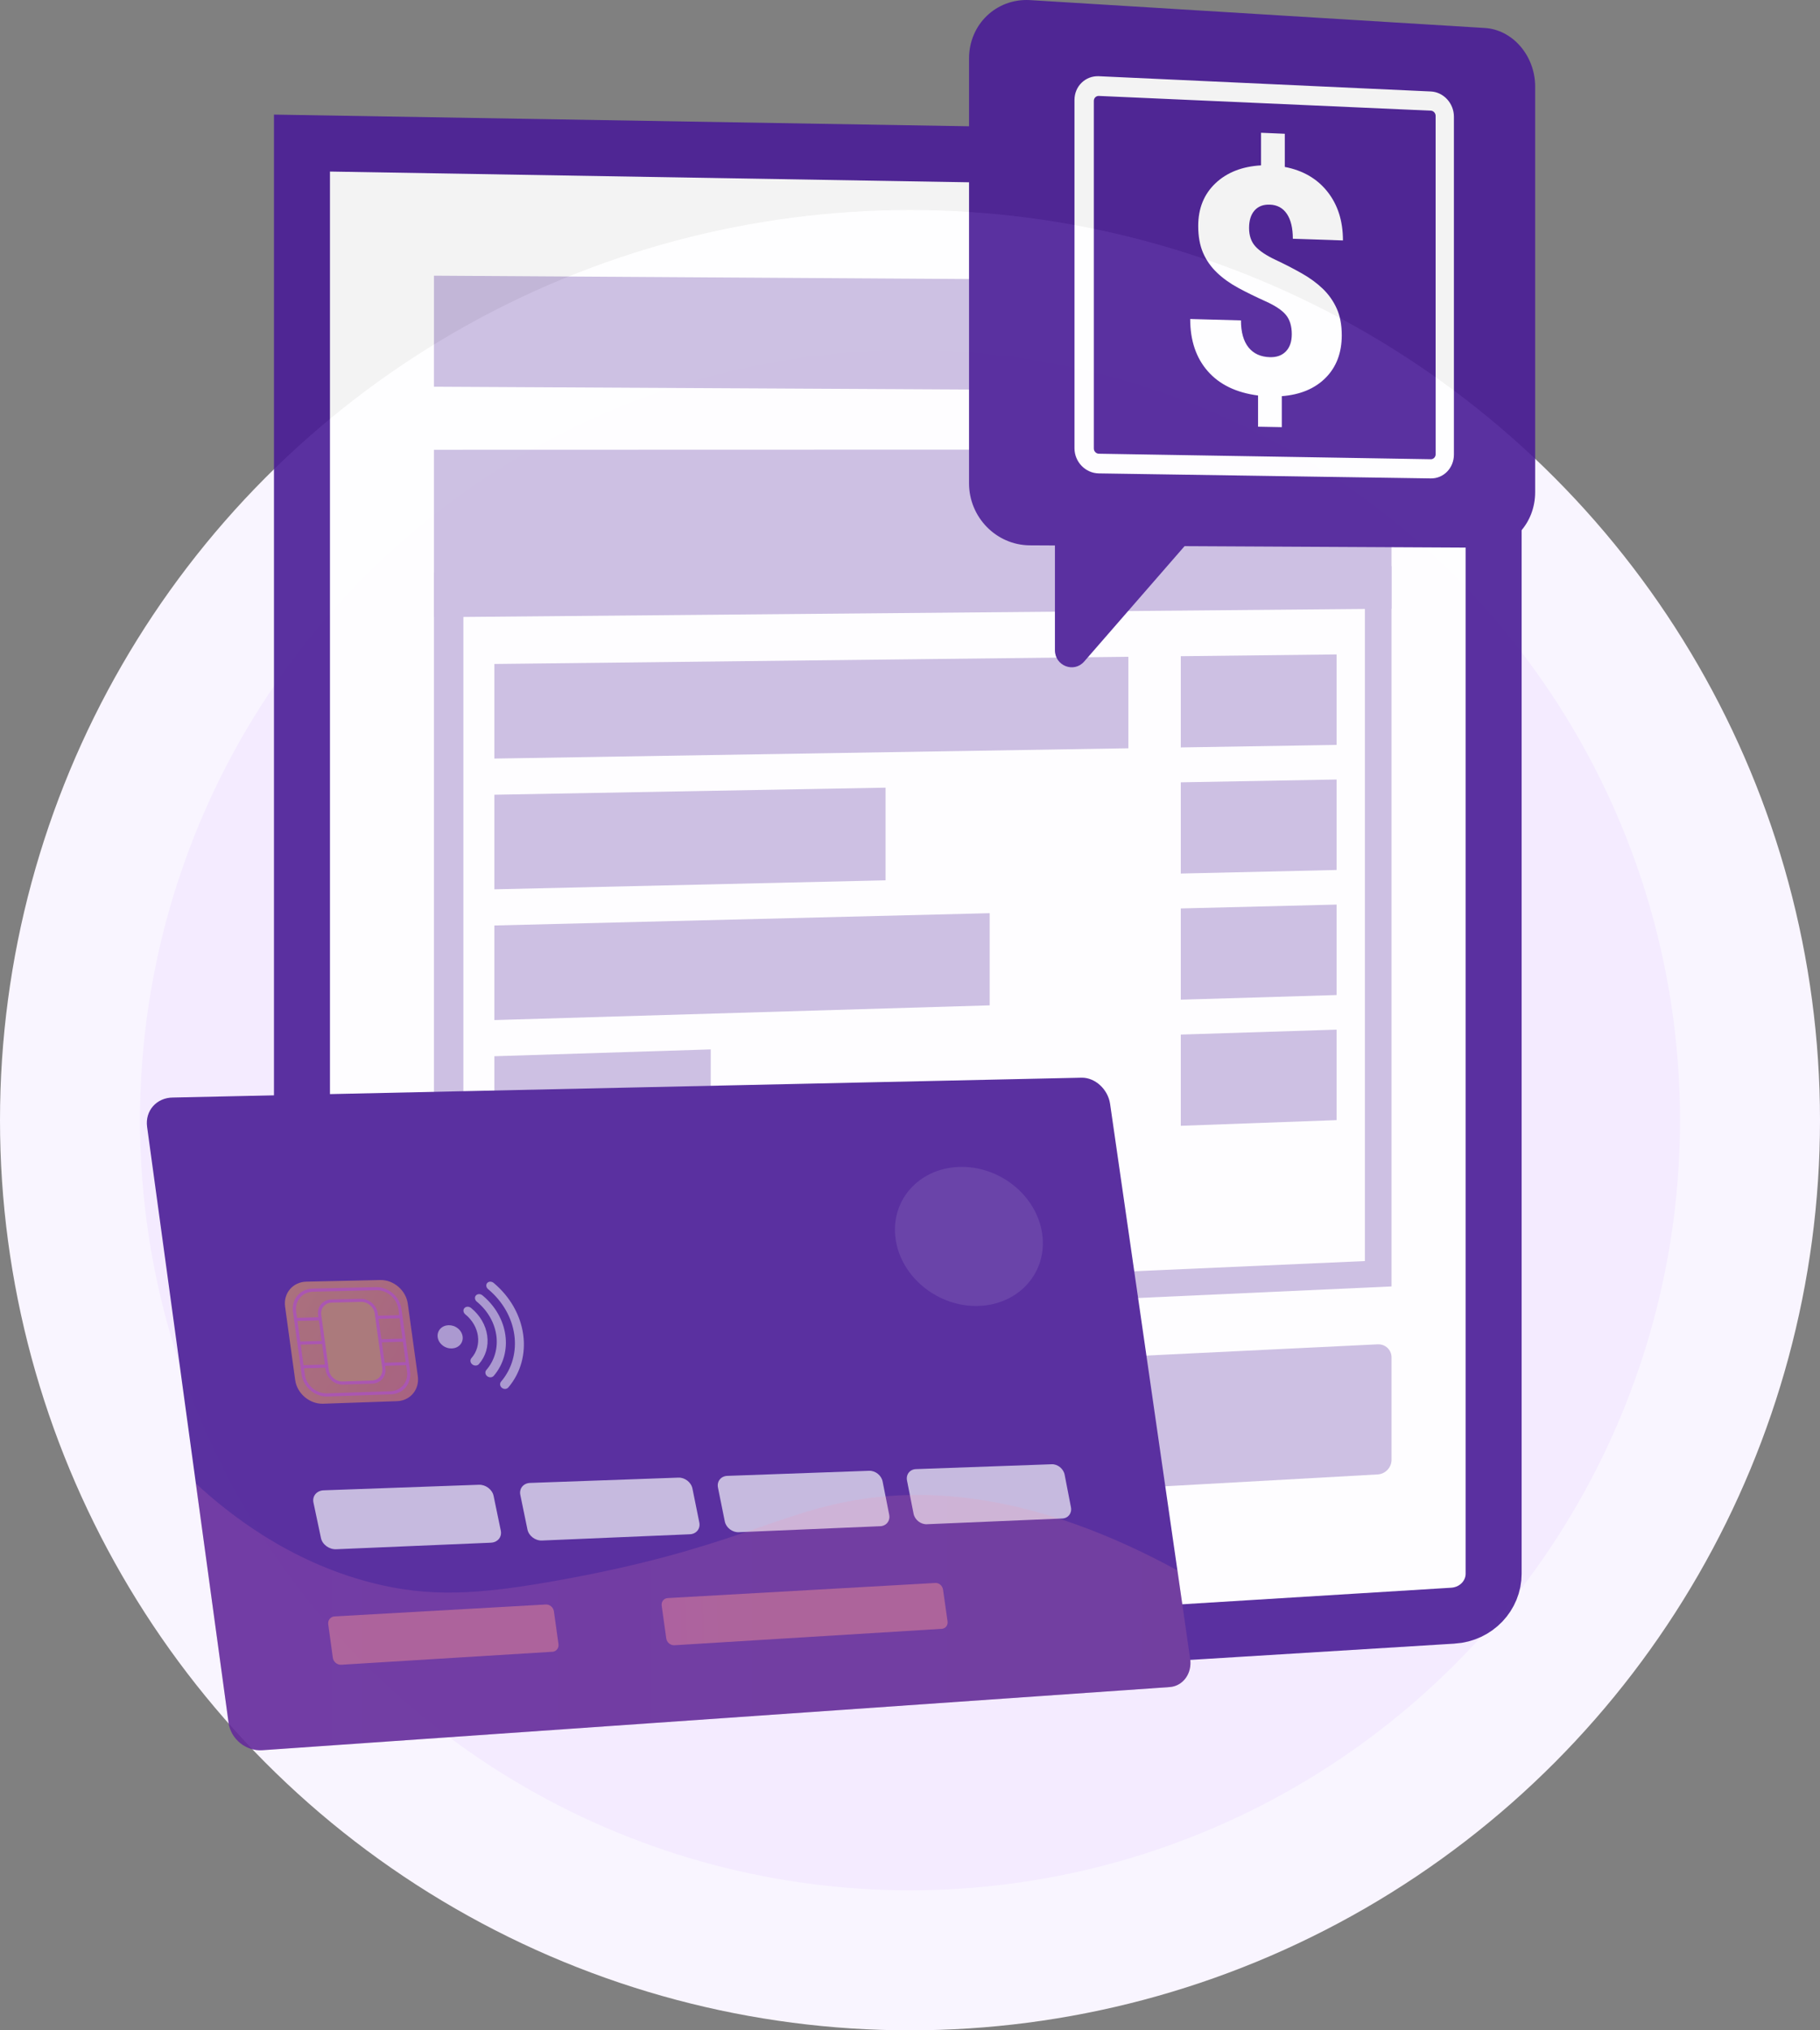 <svg width="130" height="145" viewBox="0 0 130 145" fill="none" xmlns="http://www.w3.org/2000/svg">
<rect x="0" y="0" width="130" height="145" fill="#808080" stroke="none"/>
<circle cx="65" cy="80" r="60" fill="#F4EBFF" stroke="#F9F5FF" stroke-width="10"/>
<g opacity="0.9">
<path d="M21.569 10.218L79.243 11.189L79.243 11.189L106.688 11.652V112.394C106.688 113.934 105.462 115.277 103.784 115.386C103.783 115.386 103.783 115.386 103.783 115.386L102.922 115.439L102.922 115.439L21.211 120.471C21.443 119.802 21.569 119.085 21.569 118.34V10.218Z" fill="white" stroke="#491C96" stroke-width="4"/>
<g opacity="0.3">
<path d="M99.395 43.471L30.998 44.079V32.121L99.395 32.102V43.471Z" fill="#491C96"/>
<path d="M80.597 53.44L35.312 54.174V47.419L80.597 46.906V53.44Z" fill="#491C96"/>
<path d="M95.47 53.199L84.342 53.379V46.864L95.47 46.737V53.199Z" fill="#491C96"/>
<path d="M63.255 62.87L35.312 63.512V56.757L63.255 56.252V62.87Z" fill="#491C96"/>
<path d="M95.47 62.131L84.342 62.386V55.871L95.47 55.67V62.131Z" fill="#491C96"/>
<path d="M70.692 71.799L35.312 72.85V66.095L70.692 65.217V71.799Z" fill="#491C96"/>
<path d="M95.47 71.063L84.342 71.394V64.878L95.47 64.602V71.063Z" fill="#491C96"/>
<path d="M50.766 81.626L35.312 82.189V75.433L50.766 74.945V81.626Z" fill="#491C96"/>
<path d="M95.47 79.996L84.342 80.401V73.886L95.47 73.534V79.996Z" fill="#491C96"/>
<path d="M30.998 40.891V94.988L65.301 93.427L99.395 91.873V40.439L30.998 40.891ZM97.491 90.062L64.584 91.514L33.099 92.904V42.865L97.492 42.349V90.062H97.491Z" fill="#491C96"/>
<path d="M63.396 97.711L32.09 99.234C31.487 99.263 30.998 99.75 30.998 100.322V108.018C30.998 108.59 31.487 109.026 32.09 108.992L63.396 107.249C63.971 107.217 64.437 106.739 64.437 106.181V98.67C64.437 98.112 63.971 97.683 63.396 97.711V97.711Z" fill="#491C96"/>
<path d="M98.407 96.007L68.714 97.452C68.143 97.479 67.68 97.953 67.68 98.51V106.003C67.68 106.559 68.143 106.984 68.714 106.953L98.407 105.299C98.953 105.269 99.395 104.804 99.395 104.261V96.944C99.395 96.4 98.953 95.982 98.407 96.008V96.007Z" fill="#491C96"/>
<path d="M99.395 27.981L30.998 27.617V19.689L99.395 20.119V27.981Z" fill="#491C96"/>
</g>
<path d="M85.012 118.466C85.162 119.51 84.503 120.418 83.545 120.485L18.738 124.995C17.572 125.076 16.486 124.196 16.328 123.039L10.507 80.475C10.35 79.328 11.183 78.386 12.354 78.382L77.276 76.965C78.238 76.961 79.145 77.805 79.293 78.84L85.012 118.465V118.466Z" fill="#491C96"/>
<g opacity="0.7">
<path d="M35.068 110.174L24.011 110.642C23.512 110.663 23.023 110.303 22.926 109.841L22.39 107.308C22.292 106.845 22.622 106.452 23.122 106.434L34.208 106.037C34.691 106.02 35.162 106.377 35.256 106.83L35.771 109.314C35.865 109.766 35.548 110.153 35.067 110.173L35.068 110.174Z" fill="#F4F7FA"/>
<path d="M49.278 109.572L38.712 110.019C38.236 110.04 37.77 109.687 37.676 109.235L37.165 106.759C37.072 106.307 37.386 105.923 37.864 105.906L48.458 105.527C48.918 105.51 49.369 105.859 49.459 106.303L49.951 108.732C50.041 109.175 49.738 109.552 49.278 109.572L49.278 109.572Z" fill="#F4F7FA"/>
<path d="M62.87 108.997L52.764 109.425C52.308 109.444 51.862 109.099 51.772 108.658L51.283 106.236C51.194 105.794 51.495 105.418 51.952 105.402L62.084 105.039C62.525 105.024 62.957 105.365 63.043 105.8L63.514 108.176C63.6 108.61 63.311 108.979 62.87 108.998L62.87 108.997Z" fill="#F4F7FA"/>
<path d="M75.879 108.446L66.203 108.856C65.767 108.875 65.34 108.537 65.255 108.105L64.787 105.735C64.701 105.302 64.989 104.935 65.426 104.919L75.127 104.572C75.55 104.557 75.962 104.892 76.045 105.317L76.496 107.643C76.579 108.067 76.301 108.428 75.879 108.446Z" fill="#F4F7FA"/>
</g>
<g opacity="0.5">
<path d="M28.36 100.067L23.083 100.249C22.118 100.283 21.217 99.523 21.085 98.561L20.364 93.318C20.232 92.357 20.916 91.553 21.883 91.532L27.164 91.415C28.113 91.394 28.996 92.153 29.127 93.102L29.844 98.28C29.975 99.23 29.309 100.034 28.36 100.067H28.36Z" fill="url(#paint0_linear_699_12029)"/>
<path d="M27.922 99.58L23.389 99.734C22.497 99.764 21.669 99.065 21.547 98.176L20.927 93.675C20.805 92.786 21.434 92.047 22.328 92.027L26.864 91.923C27.743 91.903 28.556 92.601 28.677 93.48L29.293 97.931C29.415 98.811 28.8 99.551 27.922 99.581V99.58ZM22.358 92.249C21.589 92.267 21.048 92.904 21.153 93.669L21.772 98.168C21.878 98.934 22.59 99.536 23.358 99.51L27.891 99.358C28.648 99.333 29.177 98.695 29.072 97.938L28.456 93.485C28.351 92.728 27.651 92.127 26.894 92.145L22.358 92.249H22.358Z" fill="url(#paint1_linear_699_12029)"/>
<path d="M28.66 94.144L21.134 94.341L21.104 94.117L28.63 93.924L28.66 94.144Z" fill="url(#paint2_linear_699_12029)"/>
<path d="M28.89 95.819L21.365 96.033L21.334 95.809L28.859 95.597L28.89 95.819Z" fill="url(#paint3_linear_699_12029)"/>
<path d="M29.125 97.493L21.601 97.726L21.57 97.502L29.094 97.272L29.125 97.493Z" fill="url(#paint4_linear_699_12029)"/>
<path d="M26.584 98.703L24.482 98.772C23.946 98.79 23.447 98.366 23.374 97.832L22.833 93.911C22.76 93.377 23.138 92.93 23.675 92.917L25.778 92.866C26.31 92.854 26.804 93.277 26.877 93.808L27.416 97.706C27.489 98.238 27.115 98.686 26.584 98.703Z" fill="#FEC045"/>
<path d="M26.6 98.815L24.498 98.883C23.899 98.903 23.344 98.433 23.262 97.836L22.721 93.914C22.639 93.317 23.06 92.82 23.659 92.805L25.762 92.755C26.357 92.74 26.907 93.212 26.988 93.804L27.527 97.702C27.609 98.295 27.193 98.794 26.599 98.814L26.6 98.815ZM23.69 93.029C23.215 93.04 22.881 93.435 22.946 93.909L23.486 97.828C23.552 98.303 23.992 98.676 24.467 98.66L26.569 98.592C27.041 98.577 27.37 98.181 27.305 97.709L26.767 93.811C26.702 93.339 26.266 92.966 25.793 92.977L23.69 93.028V93.029Z" fill="url(#paint5_linear_699_12029)"/>
</g>
<path style="mix-blend-mode:multiply" opacity="0.15" d="M39.617 112.91C34.193 113.868 30.657 114.108 26.457 113.013C20.636 111.496 16.387 108.164 13.988 105.943L16.326 123.039C16.484 124.196 17.571 125.076 18.736 124.995L83.544 120.485C84.501 120.418 85.16 119.509 85.01 118.466L84.105 112.154C74.064 106.679 66.636 106.301 61.593 107.055C55.434 107.977 52.284 110.671 39.617 112.909L39.617 112.91Z" fill="url(#paint6_linear_699_12029)"/>
<g style="mix-blend-mode:multiply" opacity="0.42">
<path d="M39.456 117.964L24.377 118.891C24.085 118.909 23.814 118.685 23.774 118.394L23.445 115.997C23.404 115.707 23.611 115.455 23.902 115.439L38.987 114.588C39.265 114.572 39.525 114.792 39.565 115.076L39.891 117.417C39.93 117.701 39.735 117.948 39.456 117.966V117.964Z" fill="url(#paint7_linear_699_12029)"/>
<path d="M67.277 116.325L48.167 117.498C47.889 117.514 47.63 117.296 47.59 117.012L47.263 114.673C47.223 114.389 47.418 114.144 47.696 114.129L66.813 113.05C67.075 113.036 67.321 113.249 67.36 113.525L67.682 115.795C67.721 116.07 67.539 116.308 67.277 116.325V116.325Z" fill="url(#paint8_linear_699_12029)"/>
</g>
<g opacity="0.1">
<path d="M74.441 88.112C74.835 90.864 72.794 93.171 69.895 93.265C67.007 93.357 64.36 91.217 63.972 88.485C63.584 85.755 65.599 83.452 68.481 83.339C71.375 83.226 74.048 85.362 74.441 88.112Z" fill="white" style="mix-blend-mode:multiply"/>
</g>
<g opacity="0.53">
<path d="M32.868 96.036C32.568 96.371 32.005 96.394 31.61 96.082C31.212 95.769 31.138 95.24 31.445 94.903C31.75 94.569 32.314 94.554 32.705 94.868C33.093 95.181 33.166 95.702 32.868 96.036V96.036Z" fill="#F4F7FA"/>
<path d="M36.092 99.192C36.009 99.197 35.922 99.172 35.85 99.115C35.706 99.001 35.679 98.804 35.788 98.674C37.411 96.769 37.002 93.848 34.864 92.066C34.719 91.945 34.691 91.748 34.803 91.625C34.913 91.503 35.12 91.503 35.264 91.624C37.668 93.639 38.13 96.933 36.309 99.087C36.254 99.151 36.176 99.186 36.093 99.192L36.092 99.192Z" fill="#F4F7FA"/>
<path d="M35.047 98.363C34.963 98.368 34.874 98.341 34.801 98.284C34.655 98.169 34.627 97.97 34.739 97.84C35.954 96.437 35.65 94.271 34.057 92.959C33.91 92.838 33.882 92.64 33.995 92.516C34.108 92.392 34.317 92.39 34.462 92.511C36.331 94.058 36.687 96.604 35.267 98.259C35.211 98.323 35.131 98.359 35.047 98.364V98.363Z" fill="#F4F7FA"/>
<path d="M33.985 97.523C33.9 97.527 33.81 97.5 33.736 97.441C33.588 97.324 33.559 97.124 33.673 96.994C34.462 96.098 34.267 94.703 33.236 93.866C33.088 93.745 33.059 93.544 33.174 93.419C33.288 93.293 33.5 93.29 33.648 93.411C34.288 93.934 34.696 94.635 34.801 95.387C34.906 96.139 34.697 96.859 34.208 97.419C34.152 97.484 34.07 97.519 33.985 97.523Z" fill="#F4F7FA"/>
</g>
<path d="M106.027 39.115L73.544 38.946C71.159 38.924 69.217 36.941 69.217 34.517V4.172C69.217 1.748 71.159 -0.117 73.544 0.006L106.027 1.997C108.034 2.1 109.654 3.975 109.654 6.184V35.149C109.654 37.358 108.034 39.133 106.027 39.115V39.115Z" fill="#491C96"/>
<path d="M70.455 35.333V3.43C70.455 2.14 71.488 1.147 72.76 1.21L106.692 3.175C107.761 3.228 108.626 4.227 108.626 5.406V35.865C108.626 37.044 107.761 37.99 106.692 37.979L72.76 37.694C71.489 37.68 70.455 36.623 70.455 35.333Z" fill="#491C96"/>
<path d="M92.271 23.872C92.271 23.293 92.132 22.833 91.856 22.496C91.579 22.157 91.093 21.831 90.396 21.518C89.698 21.203 89.052 20.887 88.459 20.567C87.865 20.246 87.353 19.881 86.924 19.469C86.493 19.057 86.162 18.585 85.933 18.053C85.703 17.52 85.587 16.881 85.587 16.134C85.587 14.885 85.997 13.871 86.815 13.093C87.632 12.316 88.72 11.889 90.075 11.81V9.482L91.771 9.554V11.922C93.068 12.171 94.084 12.762 94.821 13.694C95.557 14.625 95.925 15.784 95.925 17.172L92.346 17.051C92.346 16.288 92.204 15.696 91.92 15.275C91.636 14.853 91.232 14.633 90.705 14.614C90.235 14.597 89.871 14.736 89.61 15.032C89.349 15.328 89.219 15.745 89.219 16.283C89.219 16.82 89.369 17.265 89.669 17.595C89.968 17.925 90.449 18.246 91.11 18.557C91.771 18.868 92.393 19.189 92.977 19.519C93.561 19.849 94.064 20.218 94.488 20.625C94.911 21.034 95.242 21.504 95.481 22.037C95.721 22.57 95.84 23.206 95.84 23.944C95.84 25.194 95.458 26.204 94.694 26.977C93.928 27.75 92.883 28.19 91.557 28.293V30.507L89.861 30.475V28.246C88.305 28.043 87.107 27.465 86.271 26.512C85.433 25.558 85.014 24.314 85.014 22.783L88.641 22.882C88.641 23.722 88.821 24.365 89.181 24.813C89.542 25.26 90.053 25.491 90.715 25.508C91.199 25.52 91.579 25.38 91.856 25.089C92.132 24.799 92.27 24.393 92.27 23.873L92.271 23.872Z" fill="white"/>
<path d="M102.203 7.903C102.391 7.912 102.545 8.079 102.545 8.276V32.445C102.545 32.642 102.391 32.8 102.203 32.797L78.491 32.403C78.293 32.4 78.131 32.232 78.131 32.029V7.202C78.131 6.999 78.293 6.842 78.491 6.851L102.203 7.903ZM102.203 6.533L78.491 5.444C77.529 5.4 76.748 6.159 76.748 7.141V32.006C76.748 32.988 77.529 33.795 78.491 33.809L102.203 34.167C103.114 34.181 103.851 33.42 103.851 32.466V8.334C103.851 7.381 103.114 6.575 102.203 6.533Z" fill="white"/>
<path d="M75.352 46.436V37.427L85.882 37.544L77.441 47.245C76.713 48.081 75.352 47.557 75.352 46.437V46.436Z" fill="#491C96"/>
</g>
<defs>
<linearGradient id="paint0_linear_699_12029" x1="-5.634" y1="87.573" x2="34.55" y2="108.428" gradientUnits="userSpaceOnUse">
<stop stop-color="#F58152"/>
<stop offset="0.04" stop-color="#F8994D"/>
<stop offset="0.08" stop-color="#FBAC49"/>
<stop offset="0.13" stop-color="#FDB946"/>
<stop offset="0.2" stop-color="#FEC144"/>
<stop offset="0.32" stop-color="#FFC444"/>
<stop offset="0.45" stop-color="#FDB946"/>
<stop offset="0.69" stop-color="#F99C4C"/>
<stop offset="1" stop-color="#F36F56"/>
</linearGradient>
<linearGradient id="paint1_linear_699_12029" x1="7.532" y1="97.159" x2="15.312" y2="96.939" gradientUnits="userSpaceOnUse">
<stop stop-color="#FF9085"/>
<stop offset="1" stop-color="#FB6FBB"/>
</linearGradient>
<linearGradient id="paint2_linear_699_12029" x1="8.761" y1="95.449" x2="16.291" y2="95.171" gradientUnits="userSpaceOnUse">
<stop stop-color="#FF9085"/>
<stop offset="1" stop-color="#FB6FBB"/>
</linearGradient>
<linearGradient id="paint3_linear_699_12029" x1="8.825" y1="97.148" x2="16.355" y2="96.869" gradientUnits="userSpaceOnUse">
<stop stop-color="#FF9085"/>
<stop offset="1" stop-color="#FB6FBB"/>
</linearGradient>
<linearGradient id="paint4_linear_699_12029" x1="8.894" y1="98.847" x2="16.425" y2="98.569" gradientUnits="userSpaceOnUse">
<stop stop-color="#FF9085"/>
<stop offset="1" stop-color="#FB6FBB"/>
</linearGradient>
<linearGradient id="paint5_linear_699_12029" x1="9.292" y1="97.109" x2="13.58" y2="96.988" gradientUnits="userSpaceOnUse">
<stop stop-color="#FF9085"/>
<stop offset="1" stop-color="#FB6FBB"/>
</linearGradient>
<linearGradient id="paint6_linear_699_12029" x1="4.346" y1="116.849" x2="117.055" y2="116.87" gradientUnits="userSpaceOnUse">
<stop stop-color="#FB6FBB"/>
<stop offset="1" stop-color="#FF9085"/>
</linearGradient>
<linearGradient id="paint7_linear_699_12029" x1="7.617" y1="118.406" x2="23.857" y2="117.946" gradientUnits="userSpaceOnUse">
<stop stop-color="#FB6FBB"/>
<stop offset="1" stop-color="#FF9085"/>
</linearGradient>
<linearGradient id="paint8_linear_699_12029" x1="31.575" y1="116.99" x2="51.824" y2="116.417" gradientUnits="userSpaceOnUse">
<stop stop-color="#FB6FBB"/>
<stop offset="1" stop-color="#FF9085"/>
</linearGradient>
</defs>
</svg>
